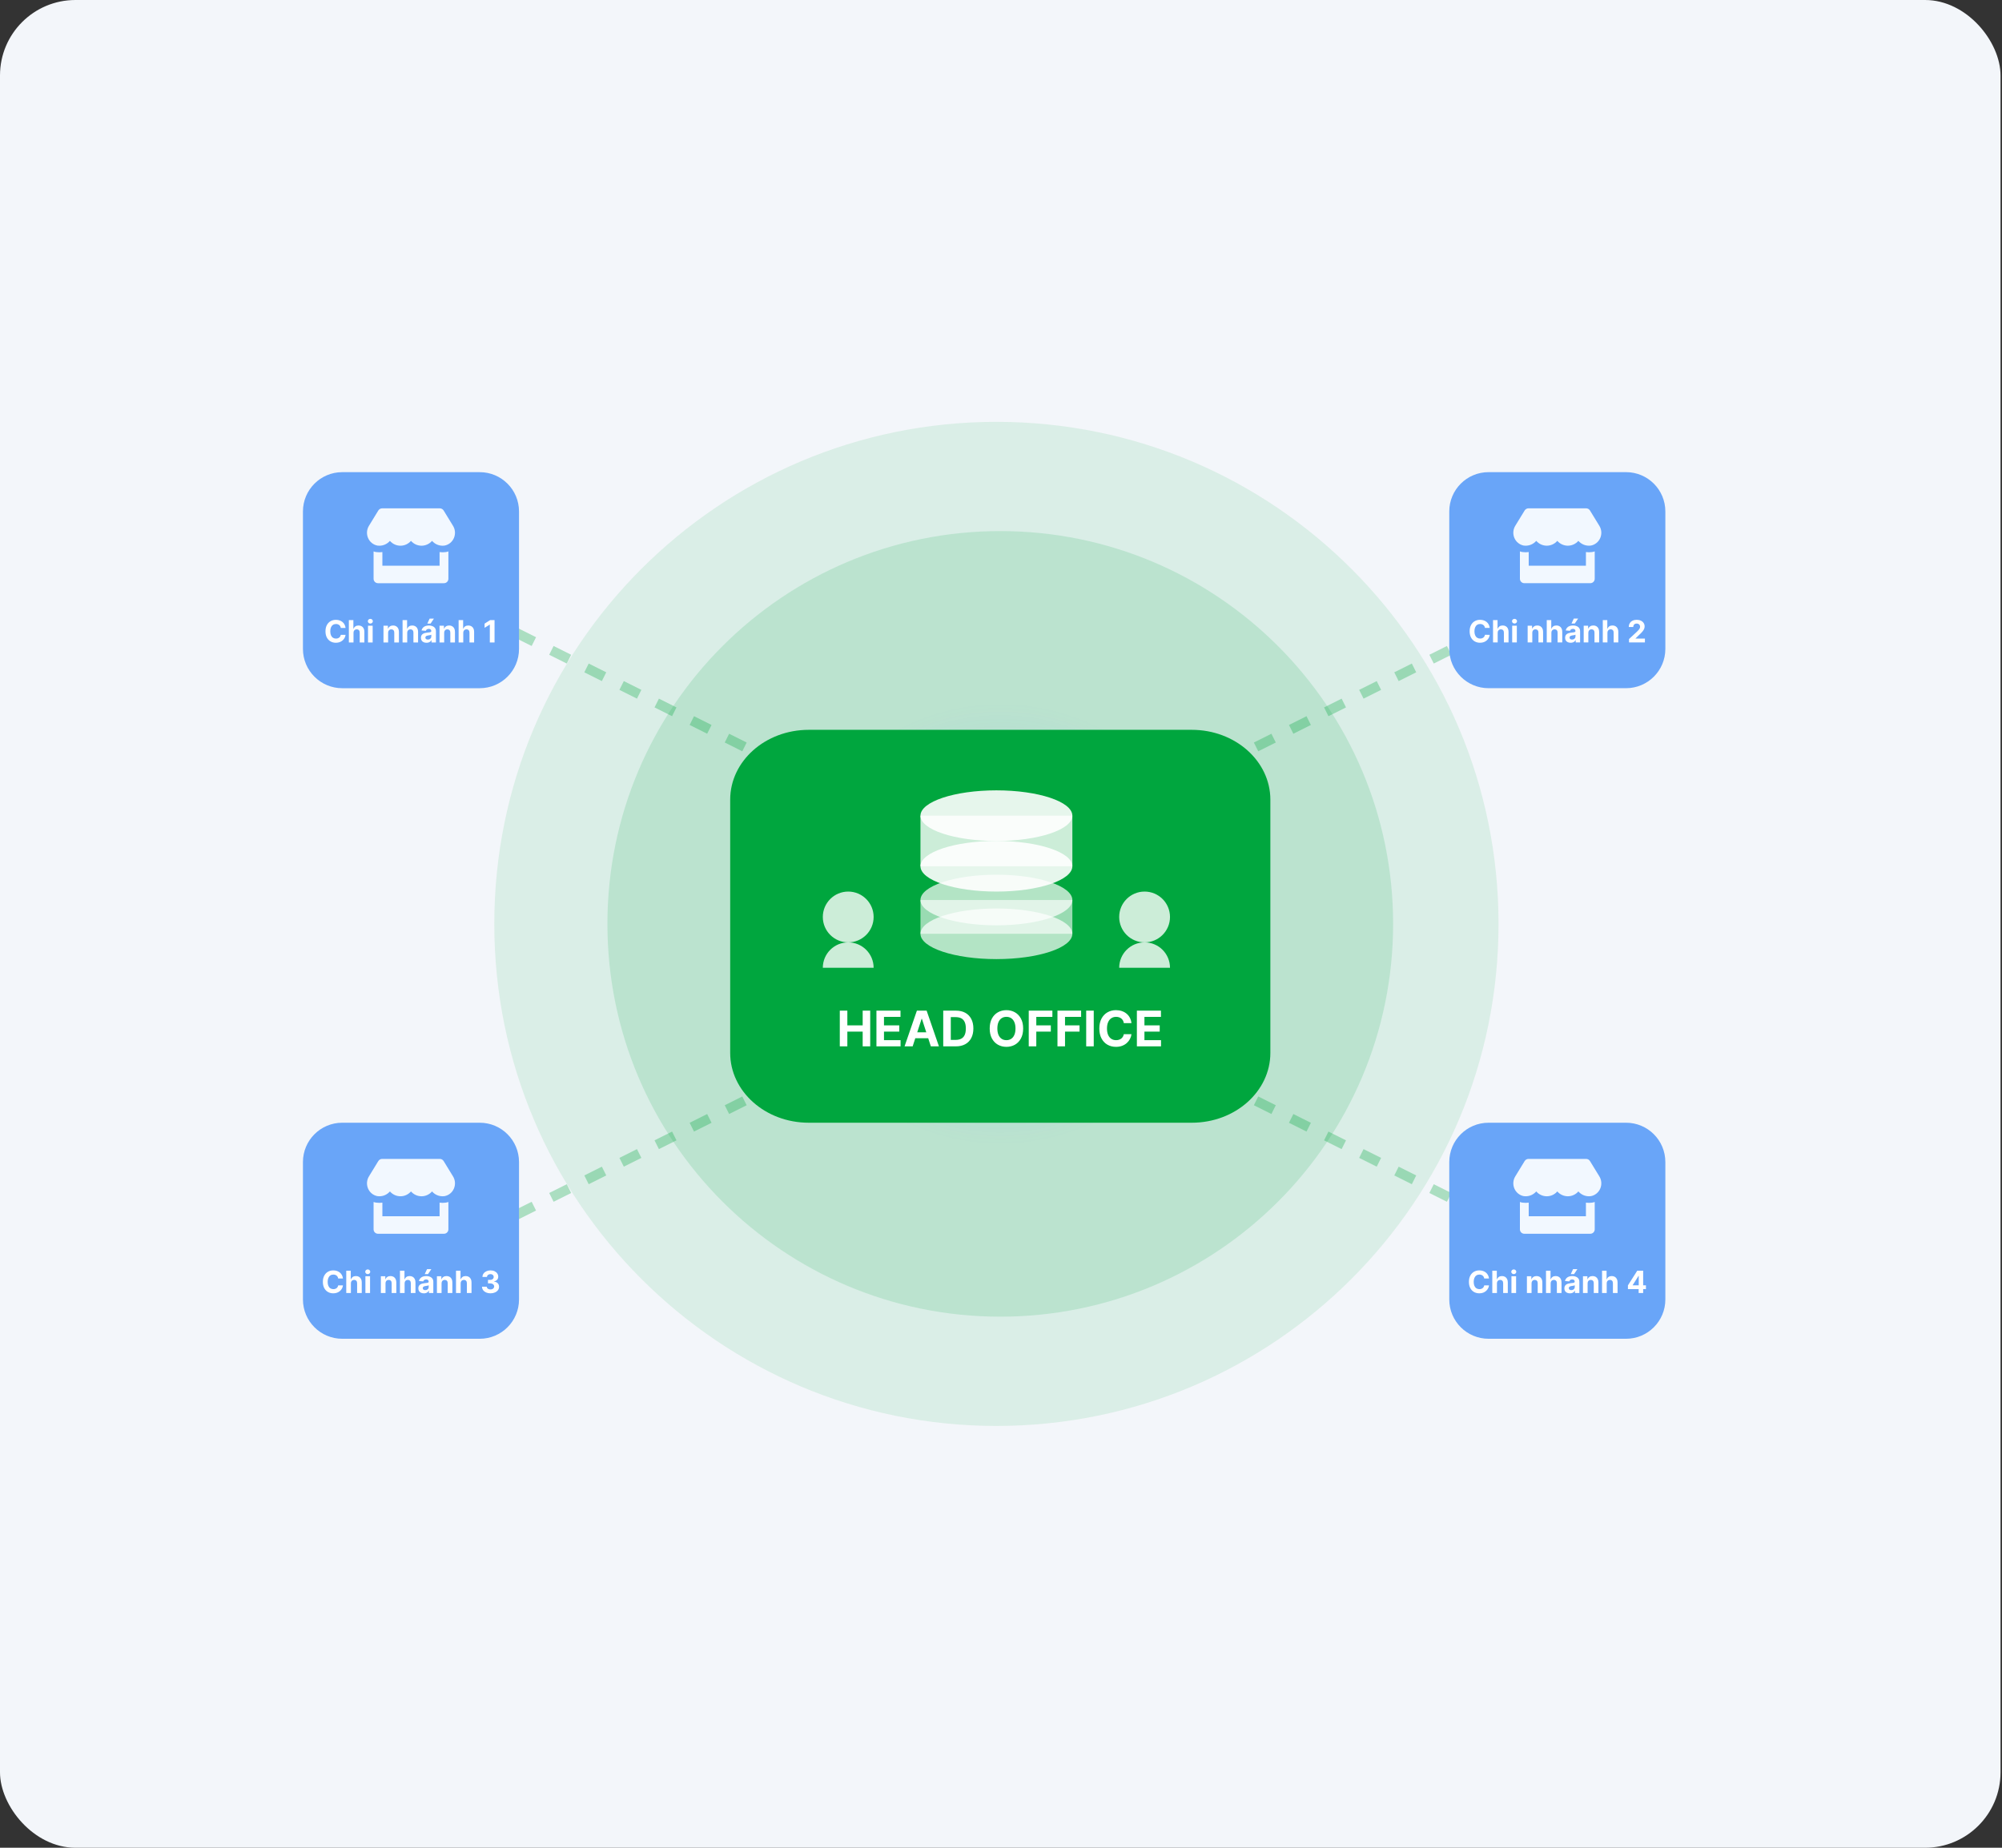 <svg width="455" height="420" viewBox="0 0 455 420" fill="none" xmlns="http://www.w3.org/2000/svg">
<rect x="0" y="0" width="455" height="420" fill="#333333" stroke="none"/>
<g clip-path="url(#clip0_44691_3785)">
<rect x="-8.334" y="-7.293" width="477.189" height="440.879" fill="#F3F6FA"/>
<path opacity="0.1" d="M226.457 324.121C289.482 324.121 340.574 273.029 340.574 210.004C340.574 146.979 289.482 95.887 226.457 95.887C163.432 95.887 112.34 146.979 112.34 210.004C112.34 273.029 163.432 324.121 226.457 324.121Z" fill="url(#paint0_linear_44691_3785)"/>
<path opacity="0.14" d="M227.334 299.285C276.645 299.285 316.619 259.311 316.619 210C316.619 160.689 276.645 120.715 227.334 120.715C178.023 120.715 138.049 160.689 138.049 210C138.049 259.311 178.023 299.285 227.334 299.285Z" fill="url(#paint1_linear_44691_3785)"/>
<g opacity="0.3">
<path d="M93.406 131.875L205.013 187.678" stroke="#00A63E" stroke-width="2.232" stroke-dasharray="4.46 4.46"/>
<path d="M361.259 131.875L249.652 187.678" stroke="#00A63E" stroke-width="2.232" stroke-dasharray="4.46 4.46"/>
<path d="M93.406 288.124L205.013 232.32" stroke="#00A63E" stroke-width="2.232" stroke-dasharray="4.46 4.46"/>
<path d="M361.259 288.124L249.652 232.32" stroke="#00A63E" stroke-width="2.232" stroke-dasharray="4.46 4.46"/>
</g>
<path d="M109.03 107.324H77.78C72.849 107.324 68.852 111.322 68.852 116.253V147.503C68.852 152.434 72.849 156.431 77.78 156.431H109.03C113.961 156.431 117.958 152.434 117.958 147.503V116.253C117.958 111.322 113.961 107.324 109.03 107.324Z" fill="#69A5F8"/>
<path fill-rule="evenodd" clip-rule="evenodd" d="M102.937 119.484L100.833 116.045C100.739 115.892 100.61 115.767 100.456 115.68C100.303 115.593 100.13 115.547 99.954 115.547H86.854C86.679 115.547 86.506 115.593 86.352 115.68C86.199 115.767 86.069 115.892 85.976 116.045L83.872 119.484C83.613 119.893 83.456 120.361 83.416 120.847C83.376 121.333 83.454 121.822 83.643 122.269C83.831 122.717 84.125 123.11 84.497 123.414C84.87 123.718 85.309 123.923 85.778 124.012C85.925 124.032 86.074 124.041 86.222 124.041C86.675 124.042 87.123 123.944 87.536 123.755C87.949 123.565 88.318 123.288 88.619 122.942C88.919 123.288 89.288 123.564 89.7 123.754C90.113 123.943 90.56 124.041 91.012 124.041C91.464 124.041 91.911 123.943 92.323 123.754C92.736 123.564 93.104 123.288 93.405 122.942C93.705 123.288 94.074 123.564 94.486 123.754C94.899 123.943 95.346 124.041 95.798 124.041C96.25 124.041 96.697 123.943 97.109 123.754C97.522 123.564 97.89 123.288 98.191 122.942C98.492 123.288 98.861 123.565 99.274 123.754C99.687 123.943 100.135 124.041 100.587 124.041C100.736 124.042 100.884 124.032 101.032 124.012C101.501 123.925 101.941 123.72 102.315 123.416C102.688 123.113 102.982 122.719 103.17 122.271C103.359 121.823 103.436 121.334 103.396 120.847C103.355 120.361 103.197 119.893 102.937 119.484ZM101.906 131.563V125.338C101.506 125.489 101.007 125.538 100.581 125.538C100.356 125.538 100.131 125.513 99.906 125.488V128.588H86.906V125.488C86.681 125.513 86.456 125.538 86.231 125.538C85.988 125.538 85.741 125.518 85.506 125.488C85.306 125.463 85.106 125.413 84.906 125.338V131.563C84.906 132.116 85.354 132.563 85.906 132.563H100.906C101.459 132.563 101.906 132.116 101.906 131.563Z" fill="#F2F8FF"/>
<path d="M78.538 142.734H77.453C77.433 142.594 77.393 142.469 77.332 142.36C77.271 142.25 77.192 142.155 77.096 142.078C77.001 142 76.89 141.941 76.764 141.9C76.641 141.858 76.506 141.838 76.361 141.838C76.098 141.838 75.869 141.903 75.674 142.033C75.48 142.162 75.329 142.35 75.221 142.598C75.114 142.844 75.06 143.143 75.06 143.495C75.06 143.856 75.114 144.16 75.221 144.406C75.33 144.652 75.482 144.838 75.677 144.964C75.872 145.089 76.097 145.152 76.353 145.152C76.497 145.152 76.63 145.133 76.752 145.095C76.876 145.057 76.986 145.002 77.082 144.929C77.177 144.855 77.257 144.765 77.319 144.659C77.384 144.553 77.428 144.433 77.453 144.297L78.538 144.302C78.51 144.535 78.44 144.76 78.328 144.976C78.217 145.191 78.067 145.383 77.879 145.553C77.692 145.722 77.47 145.855 77.21 145.954C76.953 146.052 76.661 146.101 76.336 146.101C75.883 146.101 75.479 145.998 75.122 145.793C74.767 145.589 74.486 145.292 74.28 144.904C74.075 144.516 73.973 144.046 73.973 143.495C73.973 142.942 74.077 142.471 74.285 142.083C74.493 141.695 74.775 141.399 75.132 141.196C75.489 140.991 75.89 140.889 76.336 140.889C76.63 140.889 76.902 140.93 77.153 141.013C77.406 141.095 77.63 141.216 77.825 141.374C78.019 141.531 78.178 141.724 78.3 141.952C78.424 142.179 78.503 142.44 78.538 142.734ZM80.343 143.832V146.031H79.287V140.958H80.313V142.898H80.357C80.443 142.673 80.582 142.497 80.773 142.37C80.965 142.241 81.205 142.177 81.494 142.177C81.759 142.177 81.989 142.235 82.186 142.35C82.384 142.464 82.537 142.629 82.646 142.843C82.757 143.056 82.811 143.311 82.81 143.609V146.031H81.754V143.797C81.756 143.562 81.697 143.38 81.576 143.25C81.457 143.119 81.29 143.054 81.076 143.054C80.932 143.054 80.805 143.084 80.694 143.145C80.585 143.207 80.499 143.296 80.437 143.413C80.376 143.529 80.344 143.668 80.343 143.832ZM83.64 146.031V142.226H84.695V146.031H83.64ZM84.17 141.736C84.013 141.736 83.879 141.684 83.766 141.58C83.656 141.474 83.6 141.348 83.6 141.201C83.6 141.056 83.656 140.931 83.766 140.827C83.879 140.721 84.013 140.668 84.17 140.668C84.327 140.668 84.461 140.721 84.572 140.827C84.684 140.931 84.74 141.056 84.74 141.201C84.74 141.348 84.684 141.474 84.572 141.58C84.461 141.684 84.327 141.736 84.17 141.736ZM88.21 143.832V146.031H87.155V142.226H88.161V142.898H88.205C88.29 142.676 88.431 142.501 88.629 142.373C88.827 142.242 89.067 142.177 89.35 142.177C89.614 142.177 89.844 142.235 90.041 142.35C90.237 142.466 90.39 142.631 90.499 142.846C90.608 143.059 90.663 143.313 90.663 143.609V146.031H89.607V143.797C89.609 143.564 89.55 143.382 89.429 143.252C89.308 143.12 89.142 143.054 88.931 143.054C88.789 143.054 88.664 143.084 88.555 143.145C88.447 143.207 88.363 143.296 88.302 143.413C88.243 143.529 88.212 143.668 88.21 143.832ZM92.549 143.832V146.031H91.494V140.958H92.52V142.898H92.564C92.65 142.673 92.789 142.497 92.981 142.37C93.172 142.241 93.412 142.177 93.701 142.177C93.966 142.177 94.196 142.235 94.392 142.35C94.591 142.464 94.744 142.629 94.853 142.843C94.964 143.056 95.018 143.311 95.017 143.609V146.031H93.961V143.797C93.963 143.562 93.904 143.38 93.783 143.25C93.664 143.119 93.497 143.054 93.283 143.054C93.139 143.054 93.012 143.084 92.901 143.145C92.792 143.207 92.706 143.296 92.644 143.413C92.582 143.529 92.551 143.668 92.549 143.832ZM96.932 146.103C96.689 146.103 96.473 146.061 96.283 145.977C96.093 145.891 95.943 145.765 95.832 145.598C95.723 145.429 95.669 145.22 95.669 144.969C95.669 144.757 95.707 144.58 95.785 144.436C95.863 144.292 95.969 144.177 96.102 144.089C96.236 144.002 96.388 143.936 96.558 143.891C96.73 143.846 96.91 143.815 97.098 143.797C97.319 143.774 97.498 143.752 97.633 143.733C97.769 143.711 97.867 143.68 97.928 143.638C97.989 143.597 98.019 143.536 98.019 143.455V143.44C98.019 143.283 97.97 143.162 97.871 143.076C97.773 142.99 97.635 142.947 97.455 142.947C97.265 142.947 97.114 142.989 97.001 143.074C96.889 143.156 96.815 143.26 96.778 143.386L95.802 143.306C95.852 143.075 95.95 142.875 96.095 142.707C96.24 142.537 96.427 142.406 96.657 142.316C96.888 142.223 97.156 142.177 97.46 142.177C97.671 142.177 97.873 142.202 98.067 142.251C98.261 142.301 98.434 142.378 98.584 142.482C98.736 142.586 98.856 142.719 98.943 142.883C99.031 143.045 99.075 143.239 99.075 143.465V146.031H98.074V145.504H98.044C97.983 145.623 97.901 145.727 97.799 145.818C97.697 145.907 97.574 145.978 97.43 146.029C97.286 146.078 97.12 146.103 96.932 146.103ZM97.234 145.375C97.389 145.375 97.526 145.344 97.645 145.283C97.764 145.22 97.858 145.136 97.925 145.031C97.993 144.925 98.027 144.805 98.027 144.671V144.268C97.994 144.289 97.948 144.309 97.891 144.327C97.835 144.344 97.771 144.359 97.7 144.374C97.629 144.387 97.558 144.4 97.487 144.411C97.416 144.421 97.352 144.43 97.294 144.438C97.17 144.457 97.062 144.486 96.969 144.525C96.877 144.565 96.805 144.618 96.754 144.686C96.703 144.752 96.677 144.835 96.677 144.934C96.677 145.078 96.729 145.187 96.833 145.263C96.939 145.338 97.072 145.375 97.234 145.375ZM97.12 141.736L97.645 140.609H98.621L97.866 141.736H97.12ZM100.949 143.832V146.031H99.893V142.226H100.899V142.898H100.944C101.028 142.676 101.169 142.501 101.367 142.373C101.565 142.242 101.806 142.177 102.088 142.177C102.352 142.177 102.583 142.235 102.779 142.35C102.976 142.466 103.128 142.631 103.237 142.846C103.346 143.059 103.401 143.313 103.401 143.609V146.031H102.346V143.797C102.347 143.564 102.288 143.382 102.167 143.252C102.047 143.12 101.881 143.054 101.669 143.054C101.527 143.054 101.402 143.084 101.293 143.145C101.186 143.207 101.101 143.296 101.04 143.413C100.981 143.529 100.95 143.668 100.949 143.832ZM105.288 143.832V146.031H104.233V140.958H105.258V142.898H105.303C105.389 142.673 105.527 142.497 105.719 142.37C105.91 142.241 106.151 142.177 106.44 142.177C106.704 142.177 106.934 142.235 107.131 142.35C107.329 142.464 107.482 142.629 107.591 142.843C107.702 143.056 107.757 143.311 107.755 143.609V146.031H106.7V143.797C106.701 143.562 106.642 143.38 106.521 143.25C106.402 143.119 106.236 143.054 106.021 143.054C105.877 143.054 105.75 143.084 105.64 143.145C105.531 143.207 105.445 143.296 105.382 143.413C105.321 143.529 105.289 143.668 105.288 143.832ZM112.397 140.958V146.031H111.324V141.976H111.295L110.133 142.705V141.753L111.389 140.958H112.397Z" fill="white"/>
<path d="M369.559 107.32H338.309C333.378 107.32 329.381 111.318 329.381 116.249V147.499C329.381 152.43 333.378 156.427 338.309 156.427H369.559C374.49 156.427 378.488 152.43 378.488 147.499V116.249C378.488 111.318 374.49 107.32 369.559 107.32Z" fill="#69A5F8"/>
<path fill-rule="evenodd" clip-rule="evenodd" d="M363.466 119.48L361.362 116.041C361.269 115.888 361.139 115.763 360.986 115.676C360.832 115.589 360.659 115.543 360.483 115.543H347.384C347.208 115.543 347.035 115.589 346.882 115.676C346.728 115.763 346.598 115.888 346.505 116.041L344.401 119.48C344.142 119.889 343.986 120.357 343.946 120.843C343.906 121.329 343.984 121.818 344.172 122.265C344.361 122.713 344.654 123.106 345.026 123.41C345.399 123.714 345.839 123.919 346.307 124.008C346.455 124.028 346.603 124.038 346.752 124.037C347.204 124.038 347.652 123.94 348.065 123.751C348.478 123.562 348.847 123.285 349.148 122.938C349.449 123.284 349.817 123.561 350.23 123.75C350.642 123.939 351.089 124.037 351.541 124.037C351.993 124.037 352.44 123.939 352.852 123.75C353.265 123.561 353.633 123.284 353.934 122.938C354.235 123.284 354.603 123.561 355.016 123.75C355.428 123.939 355.875 124.037 356.327 124.037C356.779 124.037 357.226 123.939 357.638 123.75C358.051 123.561 358.419 123.284 358.72 122.938C359.021 123.284 359.391 123.561 359.804 123.75C360.217 123.939 360.664 124.037 361.116 124.037C361.265 124.038 361.414 124.028 361.561 124.008C362.03 123.921 362.471 123.716 362.844 123.413C363.217 123.109 363.511 122.715 363.7 122.267C363.888 121.819 363.966 121.33 363.925 120.843C363.884 120.357 363.727 119.889 363.466 119.48ZM362.436 131.559V125.334C362.035 125.485 361.537 125.534 361.111 125.534C360.886 125.534 360.661 125.509 360.436 125.484V128.584H347.436V125.484C347.211 125.509 346.986 125.534 346.761 125.534C346.517 125.534 346.27 125.514 346.036 125.484C345.836 125.459 345.636 125.409 345.436 125.334V131.559C345.436 132.112 345.883 132.559 346.436 132.559H361.436C361.988 132.559 362.436 132.112 362.436 131.559Z" fill="#F2F8FF"/>
<path d="M338.577 142.73H337.492C337.472 142.59 337.432 142.465 337.371 142.356C337.309 142.246 337.231 142.152 337.135 142.074C337.039 141.996 336.929 141.937 336.803 141.896C336.679 141.854 336.545 141.834 336.4 141.834C336.137 141.834 335.908 141.899 335.713 142.029C335.518 142.158 335.367 142.346 335.26 142.594C335.153 142.84 335.099 143.139 335.099 143.491C335.099 143.852 335.153 144.156 335.26 144.402C335.369 144.648 335.521 144.834 335.716 144.96C335.911 145.085 336.136 145.148 336.392 145.148C336.536 145.148 336.669 145.129 336.791 145.091C336.915 145.053 337.025 144.998 337.12 144.925C337.216 144.851 337.295 144.761 337.358 144.655C337.423 144.549 337.467 144.429 337.492 144.293L338.577 144.298C338.549 144.531 338.479 144.756 338.366 144.972C338.256 145.187 338.106 145.379 337.918 145.549C337.731 145.718 337.508 145.851 337.249 145.951C336.992 146.048 336.7 146.097 336.375 146.097C335.922 146.097 335.518 145.994 335.161 145.79C334.806 145.585 334.525 145.288 334.319 144.9C334.114 144.512 334.012 144.042 334.012 143.491C334.012 142.938 334.116 142.467 334.324 142.079C334.532 141.691 334.814 141.395 335.171 141.192C335.528 140.987 335.929 140.885 336.375 140.885C336.669 140.885 336.941 140.926 337.192 141.009C337.445 141.091 337.669 141.212 337.863 141.37C338.058 141.527 338.217 141.72 338.339 141.948C338.463 142.176 338.542 142.436 338.577 142.73ZM340.381 143.828V146.027H339.326V140.954H340.352V142.894H340.396C340.482 142.669 340.621 142.493 340.812 142.366C341.004 142.237 341.244 142.173 341.533 142.173C341.797 142.173 342.028 142.231 342.224 142.346C342.422 142.46 342.576 142.625 342.685 142.839C342.796 143.052 342.85 143.308 342.849 143.605V146.027H341.793V143.793C341.795 143.559 341.736 143.376 341.615 143.246C341.496 143.115 341.329 143.05 341.115 143.05C340.971 143.05 340.844 143.08 340.733 143.142C340.624 143.203 340.538 143.292 340.476 143.409C340.414 143.525 340.383 143.664 340.381 143.828ZM343.679 146.027V142.223H344.734V146.027H343.679ZM344.209 141.732C344.052 141.732 343.918 141.68 343.805 141.576C343.695 141.47 343.639 141.344 343.639 141.197C343.639 141.052 343.695 140.927 343.805 140.823C343.918 140.717 344.052 140.665 344.209 140.665C344.366 140.665 344.5 140.717 344.61 140.823C344.723 140.927 344.779 141.052 344.779 141.197C344.779 141.344 344.723 141.47 344.61 141.576C344.5 141.68 344.366 141.732 344.209 141.732ZM348.249 143.828V146.027H347.194V142.223H348.2V142.894H348.244C348.328 142.673 348.47 142.498 348.668 142.369C348.866 142.238 349.106 142.173 349.389 142.173C349.653 142.173 349.883 142.231 350.08 142.346C350.276 142.462 350.429 142.627 350.538 142.842C350.647 143.055 350.701 143.309 350.701 143.605V146.027H349.646V143.793C349.648 143.56 349.588 143.379 349.468 143.248C349.347 143.116 349.181 143.05 348.97 143.05C348.828 143.05 348.702 143.08 348.593 143.142C348.486 143.203 348.402 143.292 348.341 143.409C348.281 143.525 348.251 143.664 348.249 143.828ZM352.588 143.828V146.027H351.533V140.954H352.559V142.894H352.603C352.689 142.669 352.828 142.493 353.019 142.366C353.211 142.237 353.451 142.173 353.74 142.173C354.004 142.173 354.235 142.231 354.431 142.346C354.629 142.46 354.783 142.625 354.892 142.839C355.003 143.052 355.057 143.308 355.055 143.605V146.027H354V143.793C354.002 143.559 353.942 143.376 353.822 143.246C353.703 143.115 353.536 143.05 353.322 143.05C353.178 143.05 353.051 143.08 352.94 143.142C352.831 143.203 352.745 143.292 352.682 143.409C352.621 143.525 352.59 143.664 352.588 143.828ZM356.971 146.099C356.728 146.099 356.512 146.057 356.322 145.973C356.132 145.887 355.982 145.761 355.871 145.594C355.762 145.425 355.708 145.216 355.708 144.965C355.708 144.753 355.746 144.576 355.824 144.432C355.902 144.288 356.007 144.173 356.141 144.085C356.275 143.998 356.427 143.932 356.597 143.887C356.769 143.843 356.949 143.811 357.137 143.793C357.358 143.77 357.536 143.748 357.672 143.729C357.807 143.707 357.906 143.676 357.967 143.635C358.028 143.593 358.058 143.532 358.058 143.451V143.436C358.058 143.279 358.009 143.158 357.91 143.072C357.812 142.986 357.674 142.943 357.494 142.943C357.304 142.943 357.153 142.986 357.04 143.07C356.928 143.152 356.854 143.256 356.817 143.382L355.841 143.303C355.891 143.071 355.988 142.872 356.134 142.703C356.279 142.533 356.466 142.403 356.696 142.312C356.927 142.219 357.195 142.173 357.498 142.173C357.71 142.173 357.912 142.198 358.105 142.247C358.3 142.297 358.473 142.374 358.623 142.478C358.775 142.582 358.895 142.716 358.982 142.879C359.07 143.041 359.114 143.235 359.114 143.461V146.027H358.113V145.5H358.083C358.022 145.619 357.94 145.723 357.838 145.814C357.735 145.903 357.612 145.974 357.469 146.025C357.325 146.074 357.159 146.099 356.971 146.099ZM357.273 145.371C357.428 145.371 357.565 145.34 357.684 145.279C357.803 145.217 357.896 145.132 357.964 145.027C358.032 144.921 358.066 144.801 358.066 144.667V144.264C358.033 144.285 357.987 144.305 357.929 144.323C357.873 144.34 357.81 144.355 357.739 144.37C357.668 144.383 357.597 144.396 357.526 144.407C357.455 144.417 357.39 144.426 357.333 144.435C357.209 144.453 357.101 144.482 357.008 144.521C356.916 144.561 356.844 144.615 356.793 144.682C356.741 144.748 356.716 144.831 356.716 144.93C356.716 145.074 356.768 145.183 356.872 145.259C356.977 145.334 357.111 145.371 357.273 145.371ZM357.159 141.732L357.684 140.605H358.66L357.905 141.732H357.159ZM360.987 143.828V146.027H359.932V142.223H360.938V142.894H360.982C361.067 142.673 361.208 142.498 361.406 142.369C361.604 142.238 361.844 142.173 362.127 142.173C362.391 142.173 362.621 142.231 362.818 142.346C363.014 142.462 363.167 142.627 363.276 142.842C363.385 143.055 363.44 143.309 363.44 143.605V146.027H362.384V143.793C362.386 143.56 362.327 143.379 362.206 143.248C362.086 143.116 361.92 143.05 361.708 143.05C361.566 143.05 361.441 143.08 361.332 143.142C361.224 143.203 361.14 143.292 361.079 143.409C361.02 143.525 360.989 143.664 360.987 143.828ZM365.327 143.828V146.027H364.271V140.954H365.297V142.894H365.341C365.427 142.669 365.566 142.493 365.758 142.366C365.949 142.237 366.189 142.173 366.478 142.173C366.743 142.173 366.973 142.231 367.17 142.346C367.368 142.46 367.521 142.625 367.63 142.839C367.741 143.052 367.795 143.308 367.794 143.605V146.027H366.739V143.793C366.74 143.559 366.681 143.376 366.56 143.246C366.441 143.115 366.275 143.05 366.06 143.05C365.916 143.05 365.789 143.08 365.678 143.142C365.569 143.203 365.484 143.292 365.421 143.409C365.36 143.525 365.328 143.664 365.327 143.828ZM370.229 146.027V145.255L372.035 143.582C372.188 143.434 372.317 143.3 372.421 143.181C372.527 143.062 372.607 142.946 372.661 142.832C372.716 142.716 372.743 142.592 372.743 142.458C372.743 142.309 372.709 142.181 372.641 142.074C372.574 141.965 372.481 141.882 372.364 141.824C372.247 141.764 372.114 141.735 371.965 141.735C371.81 141.735 371.675 141.766 371.559 141.829C371.443 141.891 371.354 141.981 371.291 142.099C371.229 142.216 371.197 142.356 371.197 142.517H370.179C370.179 142.185 370.254 141.897 370.405 141.653C370.555 141.408 370.765 141.219 371.036 141.086C371.307 140.952 371.619 140.885 371.973 140.885C372.336 140.885 372.652 140.949 372.921 141.078C373.192 141.205 373.403 141.382 373.553 141.608C373.703 141.835 373.778 142.094 373.778 142.386C373.778 142.578 373.74 142.767 373.664 142.953C373.59 143.14 373.457 143.347 373.266 143.575C373.074 143.801 372.804 144.073 372.456 144.39L371.715 145.116V145.15H373.845V146.027H370.229Z" fill="white"/>
<path d="M369.559 255.199H338.309C333.378 255.199 329.381 259.197 329.381 264.128V295.378C329.381 300.309 333.378 304.306 338.309 304.306H369.559C374.49 304.306 378.488 300.309 378.488 295.378V264.128C378.488 259.197 374.49 255.199 369.559 255.199Z" fill="#69A5F8"/>
<path fill-rule="evenodd" clip-rule="evenodd" d="M363.466 267.359L361.362 263.92C361.269 263.767 361.139 263.642 360.986 263.555C360.832 263.468 360.659 263.422 360.483 263.422H347.384C347.208 263.422 347.035 263.468 346.882 263.555C346.728 263.642 346.598 263.767 346.505 263.92L344.401 267.359C344.142 267.768 343.986 268.236 343.946 268.722C343.906 269.208 343.984 269.697 344.172 270.144C344.361 270.592 344.654 270.985 345.026 271.289C345.399 271.593 345.839 271.798 346.307 271.887C346.455 271.907 346.603 271.916 346.752 271.916C347.204 271.917 347.652 271.819 348.065 271.63C348.478 271.44 348.847 271.163 349.148 270.817C349.449 271.163 349.817 271.439 350.23 271.629C350.642 271.818 351.089 271.916 351.541 271.916C351.993 271.916 352.44 271.818 352.852 271.629C353.265 271.439 353.633 271.163 353.934 270.817C354.235 271.163 354.603 271.439 355.016 271.629C355.428 271.818 355.875 271.916 356.327 271.916C356.779 271.916 357.226 271.818 357.638 271.629C358.051 271.439 358.419 271.163 358.72 270.817C359.021 271.163 359.391 271.44 359.804 271.629C360.217 271.818 360.664 271.916 361.116 271.916C361.265 271.917 361.414 271.907 361.561 271.887C362.03 271.8 362.471 271.595 362.844 271.291C363.217 270.988 363.511 270.594 363.7 270.146C363.888 269.698 363.966 269.209 363.925 268.722C363.884 268.236 363.727 267.768 363.466 267.359ZM362.436 279.438V273.213C362.035 273.364 361.537 273.413 361.111 273.413C360.886 273.413 360.661 273.388 360.436 273.363V276.463H347.436V273.363C347.211 273.388 346.986 273.413 346.761 273.413C346.517 273.413 346.27 273.393 346.036 273.363C345.836 273.338 345.636 273.288 345.436 273.213V279.438C345.436 279.991 345.883 280.438 346.436 280.438H361.436C361.988 280.438 362.436 279.991 362.436 279.438Z" fill="#F2F8FF"/>
<path d="M338.41 290.609H337.325C337.305 290.469 337.265 290.344 337.204 290.235C337.143 290.125 337.064 290.03 336.968 289.953C336.873 289.875 336.762 289.816 336.636 289.775C336.513 289.733 336.378 289.713 336.233 289.713C335.97 289.713 335.741 289.778 335.546 289.908C335.352 290.037 335.201 290.225 335.093 290.473C334.986 290.719 334.932 291.018 334.932 291.37C334.932 291.731 334.986 292.035 335.093 292.281C335.202 292.527 335.354 292.713 335.549 292.839C335.744 292.964 335.969 293.027 336.225 293.027C336.369 293.027 336.502 293.008 336.624 292.97C336.748 292.932 336.858 292.877 336.953 292.804C337.049 292.73 337.128 292.64 337.191 292.534C337.256 292.428 337.3 292.308 337.325 292.172L338.41 292.177C338.382 292.41 338.312 292.635 338.199 292.851C338.089 293.066 337.939 293.258 337.751 293.428C337.564 293.597 337.342 293.73 337.082 293.829C336.825 293.927 336.533 293.976 336.208 293.976C335.755 293.976 335.351 293.873 334.994 293.668C334.639 293.464 334.358 293.167 334.152 292.779C333.947 292.391 333.845 291.921 333.845 291.37C333.845 290.817 333.949 290.346 334.157 289.958C334.365 289.57 334.647 289.274 335.004 289.071C335.361 288.866 335.762 288.764 336.208 288.764C336.502 288.764 336.774 288.805 337.025 288.888C337.278 288.97 337.502 289.091 337.697 289.249C337.891 289.406 338.05 289.599 338.172 289.827C338.296 290.054 338.375 290.315 338.41 290.609ZM340.214 291.707V293.906H339.159V288.833H340.185V290.773H340.229C340.315 290.548 340.454 290.372 340.645 290.245C340.837 290.116 341.077 290.052 341.366 290.052C341.631 290.052 341.861 290.11 342.057 290.225C342.256 290.339 342.409 290.504 342.518 290.718C342.629 290.931 342.683 291.186 342.682 291.484V293.906H341.626V291.672C341.628 291.437 341.569 291.255 341.448 291.125C341.329 290.994 341.162 290.929 340.948 290.929C340.804 290.929 340.677 290.959 340.566 291.02C340.457 291.082 340.371 291.171 340.309 291.288C340.248 291.404 340.216 291.543 340.214 291.707ZM343.512 293.906V290.101H344.567V293.906H343.512ZM344.042 289.611C343.885 289.611 343.751 289.559 343.638 289.455C343.528 289.349 343.472 289.223 343.472 289.076C343.472 288.931 343.528 288.806 343.638 288.702C343.751 288.596 343.885 288.543 344.042 288.543C344.199 288.543 344.333 288.596 344.443 288.702C344.556 288.806 344.612 288.931 344.612 289.076C344.612 289.223 344.556 289.349 344.443 289.455C344.333 289.559 344.199 289.611 344.042 289.611ZM348.082 291.707V293.906H347.027V290.101H348.033V290.773H348.077C348.162 290.551 348.303 290.376 348.501 290.248C348.699 290.117 348.939 290.052 349.222 290.052C349.486 290.052 349.716 290.11 349.913 290.225C350.109 290.341 350.262 290.506 350.371 290.721C350.48 290.934 350.535 291.188 350.535 291.484V293.906H349.479V291.672C349.481 291.439 349.422 291.257 349.301 291.127C349.18 290.995 349.014 290.929 348.803 290.929C348.661 290.929 348.536 290.959 348.427 291.02C348.319 291.082 348.235 291.171 348.174 291.288C348.114 291.404 348.084 291.543 348.082 291.707ZM352.421 291.707V293.906H351.366V288.833H352.392V290.773H352.436C352.522 290.548 352.661 290.372 352.852 290.245C353.044 290.116 353.284 290.052 353.573 290.052C353.837 290.052 354.068 290.11 354.264 290.225C354.463 290.339 354.616 290.504 354.725 290.718C354.836 290.931 354.89 291.186 354.889 291.484V293.906H353.833V291.672C353.835 291.437 353.776 291.255 353.655 291.125C353.536 290.994 353.369 290.929 353.155 290.929C353.011 290.929 352.884 290.959 352.773 291.02C352.664 291.082 352.578 291.171 352.516 291.288C352.454 291.404 352.423 291.543 352.421 291.707ZM356.804 293.978C356.561 293.978 356.345 293.936 356.155 293.852C355.965 293.766 355.815 293.64 355.704 293.473C355.595 293.304 355.541 293.095 355.541 292.844C355.541 292.632 355.579 292.455 355.657 292.311C355.735 292.167 355.84 292.052 355.974 291.964C356.108 291.877 356.26 291.811 356.43 291.766C356.602 291.721 356.782 291.69 356.97 291.672C357.191 291.649 357.37 291.627 357.505 291.608C357.64 291.586 357.739 291.555 357.8 291.513C357.861 291.472 357.891 291.411 357.891 291.33V291.315C357.891 291.158 357.842 291.037 357.743 290.951C357.645 290.865 357.507 290.822 357.327 290.822C357.137 290.822 356.986 290.864 356.873 290.949C356.761 291.031 356.687 291.135 356.65 291.261L355.674 291.181C355.724 290.95 355.821 290.75 355.967 290.582C356.112 290.412 356.299 290.281 356.529 290.191C356.76 290.098 357.028 290.052 357.332 290.052C357.543 290.052 357.745 290.077 357.938 290.126C358.133 290.176 358.306 290.253 358.456 290.357C358.608 290.461 358.728 290.594 358.815 290.758C358.903 290.92 358.947 291.114 358.947 291.34V293.906H357.946V293.379H357.916C357.855 293.498 357.773 293.602 357.671 293.693C357.569 293.782 357.446 293.853 357.302 293.904C357.158 293.953 356.992 293.978 356.804 293.978ZM357.106 293.25C357.261 293.25 357.398 293.219 357.517 293.158C357.636 293.095 357.73 293.011 357.797 292.906C357.865 292.8 357.899 292.68 357.899 292.546V292.143C357.866 292.164 357.82 292.184 357.763 292.202C357.706 292.219 357.643 292.234 357.572 292.249C357.501 292.262 357.43 292.275 357.359 292.286C357.288 292.296 357.223 292.305 357.166 292.313C357.042 292.332 356.934 292.361 356.841 292.4C356.749 292.44 356.677 292.493 356.626 292.561C356.574 292.627 356.549 292.71 356.549 292.809C356.549 292.953 356.601 293.062 356.705 293.138C356.811 293.213 356.944 293.25 357.106 293.25ZM356.992 289.611L357.517 288.484H358.493L357.738 289.611H356.992ZM360.821 291.707V293.906H359.765V290.101H360.771V290.773H360.816C360.9 290.551 361.041 290.376 361.239 290.248C361.437 290.117 361.678 290.052 361.96 290.052C362.224 290.052 362.455 290.11 362.651 290.225C362.848 290.341 363 290.506 363.109 290.721C363.218 290.934 363.273 291.188 363.273 291.484V293.906H362.218V291.672C362.219 291.439 362.16 291.257 362.039 291.127C361.919 290.995 361.753 290.929 361.541 290.929C361.399 290.929 361.274 290.959 361.165 291.02C361.058 291.082 360.973 291.171 360.912 291.288C360.853 291.404 360.822 291.543 360.821 291.707ZM365.16 291.707V293.906H364.105V288.833H365.13V290.773H365.175C365.26 290.548 365.399 290.372 365.591 290.245C365.782 290.116 366.023 290.052 366.312 290.052C366.576 290.052 366.806 290.11 367.003 290.225C367.201 290.339 367.354 290.504 367.463 290.718C367.574 290.931 367.629 291.186 367.627 291.484V293.906H366.572V291.672C366.573 291.437 366.514 291.255 366.393 291.125C366.274 290.994 366.108 290.929 365.893 290.929C365.749 290.929 365.622 290.959 365.511 291.02C365.402 291.082 365.317 291.171 365.254 291.288C365.193 291.404 365.161 291.543 365.16 291.707ZM369.985 293.015V292.17L372.103 288.833H372.831V290.002H372.4L371.065 292.115V292.155H374.075V293.015H369.985ZM372.42 293.906V292.757L372.44 292.383V288.833H373.445V293.906H372.42Z" fill="white"/>
<path opacity="0.3" d="M227.336 260.219C255.074 260.219 277.559 237.734 277.559 209.996C277.559 182.259 255.074 159.773 227.336 159.773C199.599 159.773 177.113 182.259 177.113 209.996C177.113 237.734 199.599 260.219 227.336 260.219Z" fill="url(#paint2_radial_44691_3785)"/>
<path d="M270.861 165.891H183.808C173.946 165.891 165.951 172.999 165.951 181.768V239.322C165.951 248.091 173.946 255.199 183.808 255.199H270.861C280.723 255.199 288.718 248.091 288.718 239.322V181.768C288.718 172.999 280.723 165.891 270.861 165.891Z" fill="#00A63E"/>
<path opacity="0.9" d="M226.457 191.155C235.989 191.155 243.717 188.579 243.717 185.402C243.717 182.224 235.989 179.648 226.457 179.648C216.925 179.648 209.197 182.224 209.197 185.402C209.197 188.579 216.925 191.155 226.457 191.155Z" fill="white"/>
<path opacity="0.8" d="M243.717 185.398H209.197V196.905H243.717V185.398Z" fill="white"/>
<path opacity="0.9" d="M226.457 202.655C235.989 202.655 243.717 200.079 243.717 196.902C243.717 193.724 235.989 191.148 226.457 191.148C216.925 191.148 209.197 193.724 209.197 196.902C209.197 200.079 216.925 202.655 226.457 202.655Z" fill="white"/>
<path opacity="0.7" d="M226.457 210.331C235.989 210.331 243.717 207.755 243.717 204.577C243.717 201.4 235.989 198.824 226.457 198.824C216.925 198.824 209.197 201.4 209.197 204.577C209.197 207.755 216.925 210.331 226.457 210.331Z" fill="white"/>
<path opacity="0.6" d="M243.717 204.578H209.197V212.249H243.717V204.578Z" fill="white"/>
<path opacity="0.7" d="M226.457 218.007C235.989 218.007 243.717 215.431 243.717 212.253C243.717 209.076 235.989 206.5 226.457 206.5C216.925 206.5 209.197 209.076 209.197 212.253C209.197 215.431 216.925 218.007 226.457 218.007Z" fill="white"/>
<g opacity="0.8">
<path d="M192.777 214.203C195.966 214.203 198.551 211.618 198.551 208.43C198.551 205.241 195.966 202.656 192.777 202.656C189.589 202.656 187.004 205.241 187.004 208.43C187.004 211.618 189.589 214.203 192.777 214.203Z" fill="white"/>
<path d="M187.004 219.977C187.004 216.788 189.589 214.203 192.777 214.203C195.966 214.203 198.551 216.788 198.551 219.977" fill="white"/>
<path d="M260.135 214.203C263.324 214.203 265.908 211.618 265.908 208.43C265.908 205.241 263.324 202.656 260.135 202.656C256.946 202.656 254.361 205.241 254.361 208.43C254.361 211.618 256.946 214.203 260.135 214.203Z" fill="white"/>
<path d="M254.361 219.977C254.361 216.788 256.946 214.203 260.135 214.203C263.324 214.203 265.908 216.788 265.908 219.977" fill="white"/>
</g>
<path d="M190.863 237.84V229.723H192.579V233.072H196.063V229.723H197.775V237.84H196.063V234.487H192.579V237.84H190.863ZM199.19 237.84V229.723H204.659V231.138H200.906V233.072H204.378V234.487H200.906V236.425H204.675V237.84H199.19ZM207.422 237.84H205.583L208.385 229.723H210.597L213.395 237.84H211.556L209.523 231.578H209.46L207.422 237.84ZM207.307 234.649H211.651V235.989H207.307V234.649ZM217.249 237.84H214.372V229.723H217.273C218.09 229.723 218.792 229.886 219.382 230.21C219.971 230.533 220.424 230.997 220.741 231.602C221.061 232.207 221.221 232.931 221.221 233.774C221.221 234.619 221.061 235.346 220.741 235.953C220.424 236.561 219.968 237.027 219.374 237.352C218.782 237.677 218.074 237.84 217.249 237.84ZM216.088 236.369H217.178C217.685 236.369 218.112 236.28 218.458 236.1C218.807 235.918 219.069 235.636 219.243 235.256C219.42 234.873 219.508 234.379 219.508 233.774C219.508 233.174 219.42 232.684 219.243 232.303C219.069 231.923 218.808 231.643 218.462 231.463C218.116 231.283 217.689 231.193 217.182 231.193H216.088V236.369ZM232.534 233.781C232.534 234.667 232.366 235.42 232.03 236.041C231.698 236.661 231.243 237.136 230.667 237.463C230.094 237.788 229.449 237.951 228.733 237.951C228.012 237.951 227.364 237.787 226.791 237.459C226.218 237.132 225.765 236.657 225.432 236.037C225.099 235.416 224.932 234.664 224.932 233.781C224.932 232.896 225.099 232.143 225.432 231.522C225.765 230.901 226.218 230.428 226.791 230.103C227.364 229.776 228.012 229.612 228.733 229.612C229.449 229.612 230.094 229.776 230.667 230.103C231.243 230.428 231.698 230.901 232.03 231.522C232.366 232.143 232.534 232.896 232.534 233.781ZM230.794 233.781C230.794 233.208 230.708 232.725 230.536 232.331C230.367 231.937 230.128 231.639 229.819 231.435C229.51 231.232 229.148 231.13 228.733 231.13C228.318 231.13 227.956 231.232 227.647 231.435C227.338 231.639 227.098 231.937 226.926 232.331C226.757 232.725 226.672 233.208 226.672 233.781C226.672 234.355 226.757 234.838 226.926 235.232C227.098 235.626 227.338 235.924 227.647 236.128C227.956 236.331 228.318 236.433 228.733 236.433C229.148 236.433 229.51 236.331 229.819 236.128C230.128 235.924 230.367 235.626 230.536 235.232C230.708 234.838 230.794 234.355 230.794 233.781ZM233.805 237.84V229.723H239.179V231.138H235.521V233.072H238.823V234.487H235.521V237.84H233.805ZM240.334 237.84V229.723H245.708V231.138H242.05V233.072H245.351V234.487H242.05V237.84H240.334ZM248.578 229.723V237.84H246.862V229.723H248.578ZM257.152 232.565H255.416C255.384 232.34 255.319 232.141 255.222 231.966C255.124 231.789 254.998 231.639 254.845 231.514C254.692 231.39 254.515 231.295 254.314 231.229C254.116 231.163 253.901 231.13 253.668 231.13C253.248 231.13 252.882 231.234 252.57 231.443C252.259 231.649 252.017 231.95 251.845 232.347C251.673 232.74 251.587 233.219 251.587 233.781C251.587 234.36 251.673 234.846 251.845 235.24C252.019 235.634 252.262 235.931 252.574 236.132C252.886 236.332 253.247 236.433 253.656 236.433C253.886 236.433 254.099 236.402 254.294 236.342C254.492 236.281 254.668 236.192 254.821 236.076C254.975 235.957 255.102 235.813 255.202 235.644C255.305 235.475 255.376 235.282 255.416 235.066L257.152 235.073C257.107 235.446 256.995 235.805 256.815 236.151C256.638 236.495 256.399 236.803 256.098 237.075C255.799 237.344 255.442 237.558 255.028 237.717C254.615 237.873 254.149 237.951 253.628 237.951C252.905 237.951 252.257 237.787 251.686 237.459C251.118 237.132 250.669 236.657 250.339 236.037C250.011 235.416 249.847 234.664 249.847 233.781C249.847 232.896 250.014 232.143 250.347 231.522C250.68 230.901 251.132 230.428 251.702 230.103C252.273 229.776 252.915 229.612 253.628 229.612C254.099 229.612 254.535 229.678 254.936 229.81C255.341 229.942 255.699 230.135 256.01 230.389C256.322 230.64 256.576 230.948 256.771 231.312C256.97 231.677 257.096 232.094 257.152 232.565ZM258.382 237.84V229.723H263.852V231.138H260.099V233.072H263.57V234.487H260.099V236.425H263.868V237.84H258.382Z" fill="white"/>
<path d="M109.03 255.199H77.78C72.849 255.199 68.852 259.197 68.852 264.128V295.378C68.852 300.309 72.849 304.306 77.78 304.306H109.03C113.961 304.306 117.958 300.309 117.958 295.378V264.128C117.958 259.197 113.961 255.199 109.03 255.199Z" fill="#69A5F8"/>
<path fill-rule="evenodd" clip-rule="evenodd" d="M102.937 267.359L100.833 263.92C100.739 263.767 100.61 263.642 100.456 263.555C100.303 263.468 100.13 263.422 99.954 263.422H86.854C86.679 263.422 86.506 263.468 86.352 263.555C86.199 263.642 86.069 263.767 85.976 263.92L83.872 267.359C83.613 267.768 83.456 268.236 83.416 268.722C83.376 269.208 83.454 269.697 83.643 270.144C83.831 270.592 84.125 270.985 84.497 271.289C84.87 271.593 85.309 271.798 85.778 271.887C85.925 271.907 86.074 271.916 86.222 271.916C86.675 271.917 87.123 271.819 87.536 271.63C87.949 271.44 88.318 271.163 88.619 270.817C88.919 271.163 89.288 271.439 89.7 271.629C90.113 271.818 90.56 271.916 91.012 271.916C91.464 271.916 91.911 271.818 92.323 271.629C92.736 271.439 93.104 271.163 93.405 270.817C93.705 271.163 94.074 271.439 94.486 271.629C94.899 271.818 95.346 271.916 95.798 271.916C96.25 271.916 96.697 271.818 97.109 271.629C97.522 271.439 97.89 271.163 98.191 270.817C98.492 271.163 98.861 271.44 99.274 271.629C99.687 271.818 100.135 271.916 100.587 271.916C100.736 271.917 100.884 271.907 101.032 271.887C101.501 271.8 101.941 271.595 102.315 271.291C102.688 270.988 102.982 270.594 103.17 270.146C103.359 269.698 103.436 269.209 103.396 268.722C103.355 268.236 103.197 267.768 102.937 267.359ZM101.906 279.438V273.213C101.506 273.364 101.007 273.413 100.581 273.413C100.356 273.413 100.131 273.388 99.906 273.363V276.463H86.906V273.363C86.681 273.388 86.456 273.413 86.231 273.413C85.988 273.413 85.741 273.393 85.506 273.363C85.306 273.338 85.106 273.288 84.906 273.213V279.438C84.906 279.991 85.354 280.438 85.906 280.438H100.906C101.459 280.438 101.906 279.991 101.906 279.438Z" fill="#F2F8FF"/>
<path d="M77.945 290.609H76.86C76.841 290.469 76.8 290.344 76.739 290.235C76.678 290.125 76.6 290.03 76.504 289.953C76.408 289.875 76.297 289.816 76.172 289.775C76.048 289.733 75.913 289.713 75.768 289.713C75.505 289.713 75.277 289.778 75.082 289.908C74.887 290.037 74.736 290.225 74.629 290.473C74.521 290.719 74.468 291.018 74.468 291.37C74.468 291.731 74.521 292.035 74.629 292.281C74.738 292.527 74.889 292.713 75.084 292.839C75.279 292.964 75.505 293.027 75.761 293.027C75.904 293.027 76.037 293.008 76.159 292.97C76.283 292.932 76.393 292.877 76.489 292.804C76.585 292.73 76.664 292.64 76.727 292.534C76.791 292.428 76.836 292.308 76.86 292.172L77.945 292.177C77.917 292.41 77.847 292.635 77.735 292.851C77.624 293.066 77.475 293.258 77.287 293.428C77.1 293.597 76.877 293.73 76.618 293.829C76.36 293.927 76.069 293.976 75.743 293.976C75.291 293.976 74.886 293.873 74.529 293.668C74.174 293.464 73.894 293.167 73.687 292.779C73.483 292.391 73.38 291.921 73.38 291.37C73.38 290.817 73.484 290.346 73.692 289.958C73.9 289.57 74.183 289.274 74.539 289.071C74.896 288.866 75.297 288.764 75.743 288.764C76.037 288.764 76.31 288.805 76.561 288.888C76.813 288.97 77.037 289.091 77.232 289.249C77.427 289.406 77.585 289.599 77.708 289.827C77.831 290.054 77.911 290.315 77.945 290.609ZM79.75 291.707V293.906H78.695V288.833H79.72V290.773H79.765C79.851 290.548 79.989 290.372 80.181 290.245C80.373 290.116 80.613 290.052 80.902 290.052C81.166 290.052 81.396 290.11 81.593 290.225C81.791 290.339 81.945 290.504 82.054 290.718C82.164 290.931 82.219 291.186 82.217 291.484V293.906H81.162V291.672C81.163 291.437 81.104 291.255 80.984 291.125C80.865 290.994 80.698 290.929 80.483 290.929C80.339 290.929 80.212 290.959 80.102 291.02C79.993 291.082 79.907 291.171 79.844 291.288C79.783 291.404 79.752 291.543 79.75 291.707ZM83.047 293.906V290.101H84.103V293.906H83.047ZM83.578 289.611C83.421 289.611 83.286 289.559 83.174 289.455C83.063 289.349 83.008 289.223 83.008 289.076C83.008 288.931 83.063 288.806 83.174 288.702C83.286 288.596 83.421 288.543 83.578 288.543C83.734 288.543 83.868 288.596 83.979 288.702C84.091 288.806 84.147 288.931 84.147 289.076C84.147 289.223 84.091 289.349 83.979 289.455C83.868 289.559 83.734 289.611 83.578 289.611ZM87.618 291.707V293.906H86.562V290.101H87.568V290.773H87.613C87.697 290.551 87.838 290.376 88.036 290.248C88.234 290.117 88.475 290.052 88.757 290.052C89.021 290.052 89.252 290.11 89.448 290.225C89.645 290.341 89.797 290.506 89.906 290.721C90.016 290.934 90.07 291.188 90.07 291.484V293.906H89.015V291.672C89.016 291.439 88.957 291.257 88.836 291.127C88.716 290.995 88.55 290.929 88.338 290.929C88.197 290.929 88.071 290.959 87.962 291.02C87.855 291.082 87.77 291.171 87.709 291.288C87.65 291.404 87.619 291.543 87.618 291.707ZM91.957 291.707V293.906H90.902V288.833H91.927V290.773H91.972C92.058 290.548 92.196 290.372 92.388 290.245C92.579 290.116 92.82 290.052 93.109 290.052C93.373 290.052 93.603 290.11 93.8 290.225C93.998 290.339 94.151 290.504 94.26 290.718C94.371 290.931 94.426 291.186 94.424 291.484V293.906H93.369V291.672C93.37 291.437 93.311 291.255 93.19 291.125C93.072 290.994 92.905 290.929 92.69 290.929C92.546 290.929 92.419 290.959 92.309 291.02C92.2 291.082 92.114 291.171 92.051 291.288C91.99 291.404 91.959 291.543 91.957 291.707ZM96.339 293.978C96.097 293.978 95.88 293.936 95.69 293.852C95.501 293.766 95.35 293.64 95.24 293.473C95.131 293.304 95.076 293.095 95.076 292.844C95.076 292.632 95.115 292.455 95.192 292.311C95.27 292.167 95.376 292.052 95.51 291.964C95.643 291.877 95.795 291.811 95.965 291.766C96.137 291.721 96.317 291.69 96.505 291.672C96.727 291.649 96.905 291.627 97.04 291.608C97.176 291.586 97.274 291.555 97.335 291.513C97.396 291.472 97.427 291.411 97.427 291.33V291.315C97.427 291.158 97.377 291.037 97.278 290.951C97.181 290.865 97.042 290.822 96.862 290.822C96.672 290.822 96.521 290.864 96.409 290.949C96.296 291.031 96.222 291.135 96.186 291.261L95.21 291.181C95.259 290.95 95.357 290.75 95.502 290.582C95.647 290.412 95.835 290.281 96.064 290.191C96.296 290.098 96.563 290.052 96.867 290.052C97.078 290.052 97.281 290.077 97.474 290.126C97.669 290.176 97.841 290.253 97.992 290.357C98.144 290.461 98.263 290.594 98.351 290.758C98.438 290.92 98.482 291.114 98.482 291.34V293.906H97.481V293.379H97.452C97.391 293.498 97.309 293.602 97.206 293.693C97.104 293.782 96.981 293.853 96.837 293.904C96.694 293.953 96.528 293.978 96.339 293.978ZM96.642 293.25C96.797 293.25 96.934 293.219 97.053 293.158C97.172 293.095 97.265 293.011 97.333 292.906C97.4 292.8 97.434 292.68 97.434 292.546V292.143C97.401 292.164 97.356 292.184 97.298 292.202C97.242 292.219 97.178 292.234 97.107 292.249C97.036 292.262 96.965 292.275 96.894 292.286C96.823 292.296 96.759 292.305 96.701 292.313C96.577 292.332 96.469 292.361 96.377 292.4C96.284 292.44 96.212 292.493 96.161 292.561C96.11 292.627 96.084 292.71 96.084 292.809C96.084 292.953 96.136 293.062 96.24 293.138C96.346 293.213 96.48 293.25 96.642 293.25ZM96.528 289.611L97.053 288.484H98.029L97.273 289.611H96.528ZM100.356 291.707V293.906H99.301V290.101H100.306V290.773H100.351C100.435 290.551 100.576 290.376 100.775 290.248C100.973 290.117 101.213 290.052 101.495 290.052C101.76 290.052 101.99 290.11 102.187 290.225C102.383 290.341 102.536 290.506 102.645 290.721C102.754 290.934 102.808 291.188 102.808 291.484V293.906H101.753V291.672C101.755 291.439 101.695 291.257 101.575 291.127C101.454 290.995 101.288 290.929 101.077 290.929C100.935 290.929 100.809 290.959 100.7 291.02C100.593 291.082 100.509 291.171 100.448 291.288C100.388 291.404 100.358 291.543 100.356 291.707ZM104.695 291.707V293.906H103.64V288.833H104.665V290.773H104.71C104.796 290.548 104.935 290.372 105.126 290.245C105.318 290.116 105.558 290.052 105.847 290.052C106.111 290.052 106.342 290.11 106.538 290.225C106.736 290.339 106.89 290.504 106.999 290.718C107.109 290.931 107.164 291.186 107.162 291.484V293.906H106.107V291.672C106.109 291.437 106.049 291.255 105.929 291.125C105.81 290.994 105.643 290.929 105.428 290.929C105.285 290.929 105.158 290.959 105.047 291.02C104.938 291.082 104.852 291.171 104.789 291.288C104.728 291.404 104.697 291.543 104.695 291.707ZM111.472 293.976C111.102 293.976 110.773 293.912 110.484 293.785C110.197 293.656 109.97 293.479 109.803 293.255C109.638 293.029 109.553 292.768 109.548 292.472H110.628C110.634 292.596 110.675 292.705 110.749 292.799C110.825 292.891 110.926 292.963 111.051 293.015C111.177 293.066 111.318 293.091 111.475 293.091C111.638 293.091 111.783 293.062 111.908 293.005C112.034 292.947 112.132 292.867 112.203 292.764C112.274 292.662 112.31 292.544 112.31 292.41C112.31 292.275 112.272 292.155 112.196 292.051C112.121 291.945 112.014 291.863 111.874 291.803C111.735 291.744 111.57 291.714 111.378 291.714H110.905V290.926H111.378C111.54 290.926 111.683 290.898 111.807 290.842C111.932 290.786 112.03 290.708 112.099 290.609C112.168 290.509 112.203 290.391 112.203 290.258C112.203 290.13 112.173 290.019 112.111 289.923C112.052 289.826 111.968 289.75 111.859 289.695C111.751 289.641 111.626 289.614 111.482 289.614C111.337 289.614 111.204 289.64 111.083 289.693C110.963 289.744 110.866 289.817 110.794 289.913C110.721 290.009 110.682 290.121 110.677 290.25H109.649C109.654 289.958 109.738 289.7 109.899 289.477C110.061 289.254 110.279 289.08 110.553 288.955C110.829 288.827 111.14 288.764 111.487 288.764C111.837 288.764 112.144 288.827 112.406 288.955C112.669 289.082 112.873 289.254 113.018 289.47C113.165 289.685 113.238 289.926 113.236 290.193C113.238 290.477 113.149 290.714 112.971 290.904C112.794 291.094 112.564 291.215 112.28 291.266V291.305C112.653 291.353 112.937 291.483 113.132 291.694C113.329 291.904 113.426 292.167 113.424 292.482C113.426 292.771 113.343 293.028 113.174 293.252C113.007 293.477 112.777 293.654 112.483 293.782C112.189 293.911 111.852 293.976 111.472 293.976Z" fill="white"/>
</g>
<defs>
<linearGradient id="paint0_linear_44691_3785" x1="112.34" y1="95.887" x2="22935.8" y2="22919.3" gradientUnits="userSpaceOnUse">
<stop stop-color="#00A63E"/>
<stop offset="1" stop-color="#10B981"/>
</linearGradient>
<linearGradient id="paint1_linear_44691_3785" x1="138.049" y1="120.715" x2="17995.1" y2="17977.7" gradientUnits="userSpaceOnUse">
<stop stop-color="#00A63E"/>
<stop offset="1" stop-color="#10B981"/>
</linearGradient>
<radialGradient id="paint2_radial_44691_3785" cx="0" cy="0" r="1" gradientUnits="userSpaceOnUse" gradientTransform="translate(227.336 209.996) scale(50.223)">
<stop stop-color="#3B82F6" stop-opacity="0.8"/>
<stop offset="1" stop-color="#3B82F6" stop-opacity="0"/>
</radialGradient>
<clipPath id="clip0_44691_3785">
<rect width="454.667" height="420" rx="17.15" fill="white"/>
</clipPath>
</defs>
</svg>
